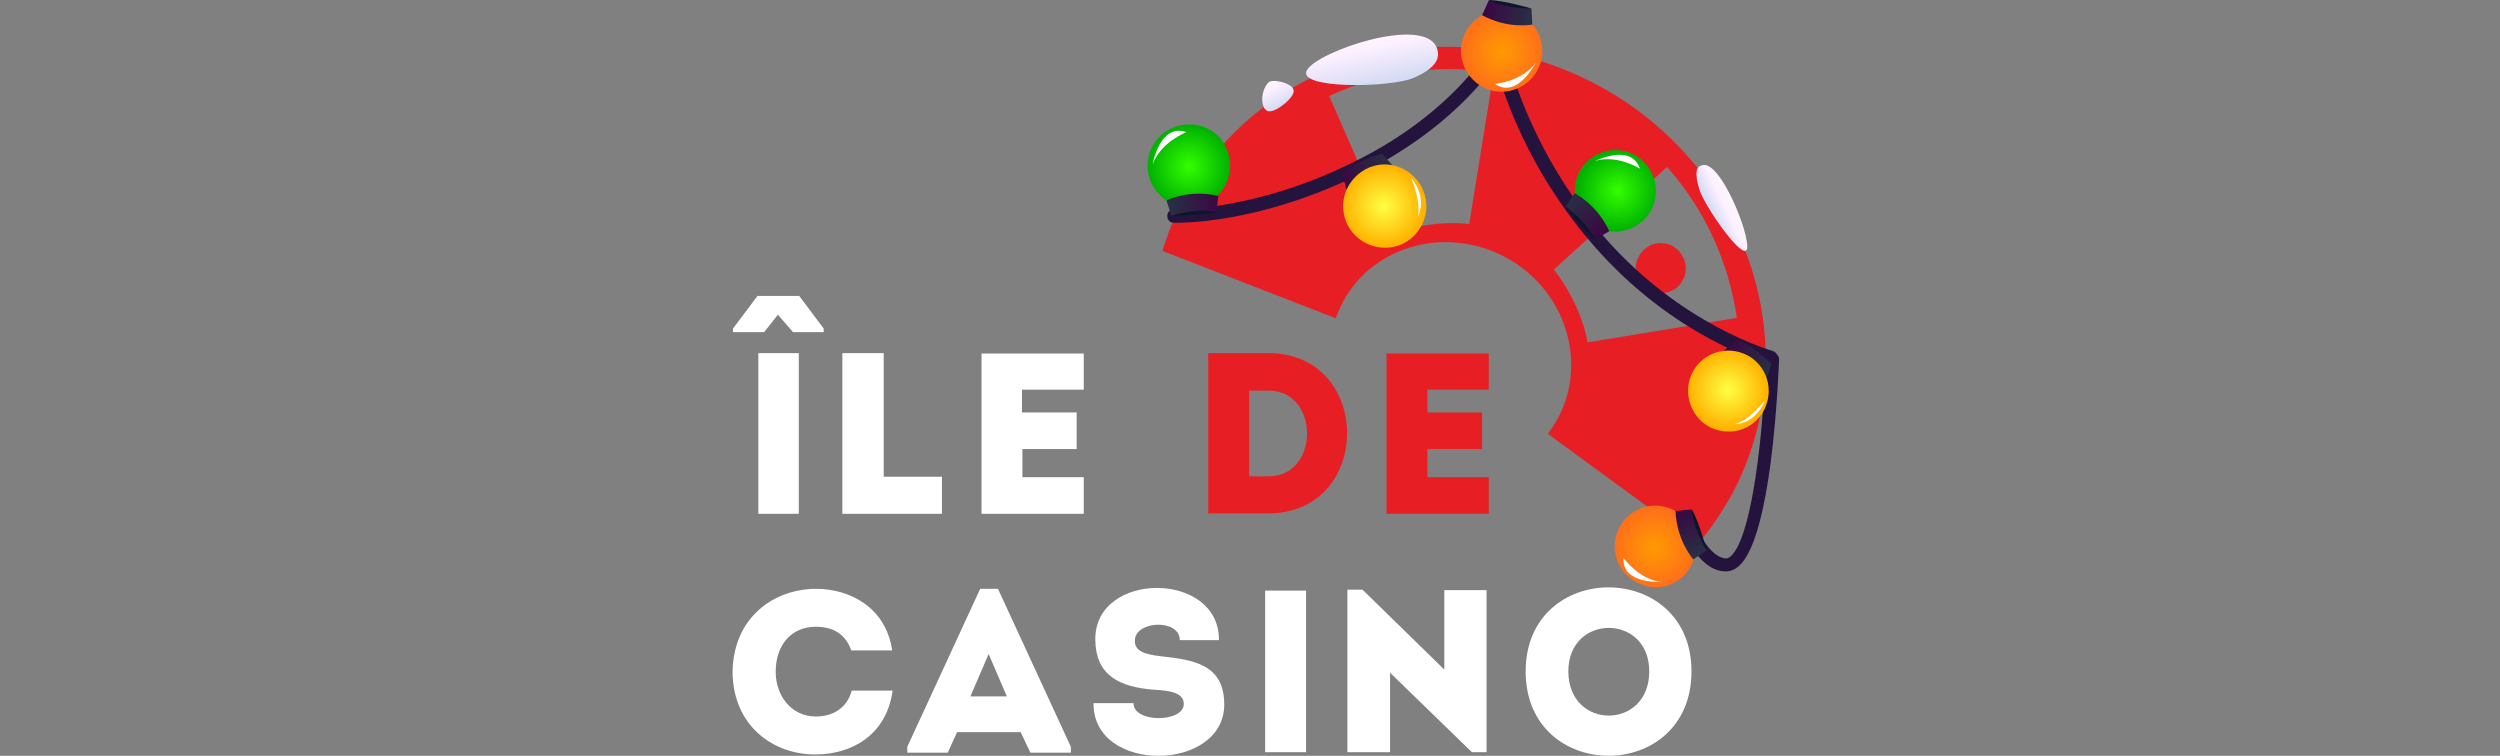 <svg width="215" height="65" viewBox="0 0 215 65" fill="none" xmlns="http://www.w3.org/2000/svg">
<rect x="0" y="0" width="215" height="65" fill="#808080" stroke="none"/>
<g clip-path="url(#clip0_755_20402)">
<path d="M148.412 49.14C145.927 49.14 144.589 45.262 144.436 44.84C144.321 44.533 144.512 44.226 144.818 44.11C145.124 43.995 145.43 44.187 145.545 44.494C145.851 45.454 147.036 47.988 148.45 48.026C148.718 48.026 150.133 47.642 151.165 39.696C151.738 35.357 151.853 30.942 151.853 30.904C151.853 30.597 152.121 30.328 152.427 30.328C152.733 30.328 153 30.597 153 30.904C153 30.942 152.847 35.396 152.274 39.811C151.165 48.141 149.521 49.14 148.412 49.14Z" fill="#23133D"/>
<path d="M68.2 28.563L66.9 27.066L65.715 28.563H63.039V28.256L65.141 25.453C66.327 25.453 67.55 25.453 68.735 25.453L70.838 28.256V28.563H68.2ZM68.697 41.078V44.188H65.218V41.078V33.438V30.367H68.697V33.438V41.078Z" fill="white"/>
<path d="M75.999 41.001H81.008C81.008 42.191 81.008 42.998 81.008 44.188C78.179 44.188 75.273 44.188 72.444 44.188V30.367C73.629 30.367 74.776 30.367 75.999 30.367C75.999 37.508 75.999 35.128 75.999 41.001Z" fill="white"/>
<path d="M93.204 33.514C91.14 33.514 89.916 33.514 87.89 33.514V35.472H92.593C92.593 36.508 92.593 37.545 92.593 38.62H87.928C87.928 39.426 87.928 40.232 87.928 41.038C89.954 41.038 91.14 41.038 93.204 41.038C93.204 42.075 93.204 43.112 93.204 44.187C89.954 44.187 87.622 44.187 84.411 44.187C84.411 39.58 84.411 34.973 84.411 30.404C87.584 30.404 89.993 30.404 93.204 30.404C93.204 31.402 93.204 32.477 93.204 33.514Z" fill="white"/>
<path d="M109.109 44.15H103.909V30.367H109.109C118.094 30.406 118.094 44.111 109.109 44.15ZM107.427 40.963H109.109C113.506 40.963 113.506 33.592 109.109 33.592H107.427V40.963Z" fill="#E81E25"/>
<path d="M128.034 33.514C125.97 33.514 124.784 33.514 122.758 33.514V35.472H127.461C127.461 36.508 127.461 37.545 127.461 38.62H122.758C122.758 39.426 122.758 40.232 122.758 41.038C124.784 41.038 125.97 41.038 128.034 41.038C128.034 42.075 128.034 43.112 128.034 44.187C124.784 44.187 122.452 44.187 119.241 44.187C119.241 39.58 119.241 34.973 119.241 30.404C122.414 30.404 124.784 30.404 128.034 30.404C128.034 31.402 128.034 32.477 128.034 33.514Z" fill="#E81E25"/>
<path d="M70.188 50.639C73.055 50.639 76.19 52.213 76.726 55.937C75.502 55.937 74.432 55.937 73.208 55.937C72.711 54.516 71.641 53.902 70.15 53.902C68.047 53.902 66.709 55.476 66.709 57.779C66.709 59.814 68.047 61.618 70.15 61.618C71.679 61.618 72.864 60.851 73.246 59.392C74.432 59.392 75.54 59.392 76.764 59.392C76.228 63.308 73.132 64.882 70.15 64.882C66.594 64.92 63.038 62.501 63 57.779C63.077 53.019 66.632 50.639 70.188 50.639Z" fill="white"/>
<path d="M87.775 62.962H82.308L81.505 64.728H78.025V64.229L84.296 50.639H85.825L92.095 64.229V64.728H88.616L87.775 62.962ZM85.022 56.244L83.454 59.891H86.59L85.022 56.244Z" fill="white"/>
<path d="M101.806 60.544C101.806 59.584 100.659 59.392 99.245 59.316C96.224 59.085 94.236 58.049 94.198 55.054C94.083 49.065 104.903 49.065 104.826 55.054C103.565 55.054 102.647 55.054 101.462 55.054C101.462 53.212 97.715 53.365 97.6 55.016C97.524 56.052 98.556 56.283 99.818 56.436C102.571 56.743 105.285 57.089 105.285 60.583C105.285 66.418 93.968 66.572 94.045 60.467C95.23 60.467 96.262 60.467 97.486 60.467C97.448 62.195 101.806 62.157 101.806 60.544Z" fill="white"/>
<path d="M112.32 61.579C112.32 62.769 112.32 63.498 112.32 64.689C109.95 64.689 111.173 64.689 108.803 64.689C108.803 63.46 108.803 62.73 108.803 61.579V53.901C108.803 52.711 108.803 51.981 108.803 50.791C111.058 50.791 110.064 50.791 112.32 50.791C112.32 51.981 112.32 52.711 112.32 53.901V61.579Z" fill="white"/>
<path d="M119.547 57.854V64.687C118.323 64.687 117.1 64.687 115.876 64.687V50.713H117.176L124.211 57.585V50.751C125.435 50.751 126.62 50.751 127.843 50.751V64.687H126.582L119.547 57.854Z" fill="white"/>
<path d="M131.207 57.741C131.207 48.105 145.468 48.105 145.468 57.741C145.468 67.415 131.207 67.415 131.207 57.741ZM141.836 57.741C141.836 52.75 134.877 52.75 134.877 57.741C134.877 62.808 141.836 62.808 141.836 57.741Z" fill="white"/>
<path d="M143.021 20.923C144.551 21 145.506 22.881 144.665 24.186C143.901 25.607 141.568 25.53 140.919 24.033C140.077 22.612 141.416 20.693 143.021 20.923Z" fill="#E81E25"/>
<path d="M126.352 19.272C124.211 19.003 121.496 19.387 119.546 20.232L114.308 8.254C118.82 6.181 123.714 5.49 128.455 6.219L126.352 19.272ZM143.365 14.358C146.577 17.967 148.642 22.42 149.368 27.334L136.522 29.445C136.178 27.334 134.992 24.877 133.616 23.188L143.365 14.358ZM99.971 21.575L114.882 27.372C115.035 26.873 115.264 26.413 115.494 25.952C118.132 21.076 124.402 19.387 129.525 22.151C134.61 24.915 136.598 31.135 133.96 36.01C133.693 36.471 133.425 36.893 133.119 37.316L146.042 46.76C147.112 45.493 148.03 44.111 148.871 42.652C155.6 30.252 150.553 14.473 137.554 7.409C124.593 0.345 108.612 4.683 101.883 17.122C101.042 18.504 100.43 20.04 99.971 21.575Z" fill="#E81E25"/>
<path d="M123.562 4.109C122.492 1.306 113.354 4.378 112.398 6.028C111.442 7.679 119.624 7.564 121.612 6.681C123.6 5.798 123.868 4.953 123.562 4.109Z" fill="url(#paint0_linear_755_20402)"/>
<path d="M109.07 7.106C108.343 7.912 108.42 9.409 109.07 9.563C109.72 9.716 111.402 8.334 111.249 7.758C111.173 7.144 109.414 6.722 109.07 7.106Z" fill="url(#paint1_linear_755_20402)"/>
<path d="M146.385 14.207C147.952 13.746 150.514 20.196 150.246 21.386C149.978 22.576 146.614 17.777 146.155 16.319C145.696 14.821 145.888 14.322 146.385 14.207Z" fill="url(#paint2_linear_755_20402)"/>
<path d="M152.273 31.329C152.235 31.329 152.159 31.329 152.12 31.29C151.776 31.213 143.939 29.025 137.057 21.117C130.366 13.439 128.645 5.645 128.569 5.3C128.493 4.993 128.684 4.686 129.028 4.609C129.334 4.532 129.639 4.724 129.716 5.031C129.716 5.108 131.475 12.901 137.936 20.349C144.589 27.989 152.35 30.139 152.426 30.177C152.732 30.254 152.923 30.561 152.847 30.868C152.732 31.175 152.503 31.329 152.273 31.329Z" fill="#23133D"/>
<path d="M101.233 19.156C101.08 19.156 100.965 19.156 100.927 19.156C100.621 19.156 100.354 18.888 100.392 18.542C100.392 18.235 100.659 17.966 101.004 18.005C101.08 18.005 108.268 18.197 117.176 13.551C126.046 8.944 128.99 2.764 129.028 2.725C129.181 2.418 129.487 2.303 129.793 2.456C130.06 2.61 130.213 2.917 130.06 3.224C129.946 3.493 126.925 9.789 117.711 14.588C109.415 18.888 102.686 19.156 101.233 19.156Z" fill="#23133D"/>
<path fill-rule="evenodd" clip-rule="evenodd" d="M105.782 13.937C105.935 15.895 104.521 17.623 102.571 17.815C100.621 17.968 98.9 16.548 98.709 14.59C98.518 12.632 99.971 10.904 101.921 10.712C103.947 10.52 105.629 11.979 105.782 13.937Z" fill="url(#paint3_radial_755_20402)"/>
<path fill-rule="evenodd" clip-rule="evenodd" d="M100.736 18.543L100.315 17.238C100.315 17.238 102.227 16.24 104.788 16.854L104.597 18.236C104.521 18.198 104.062 18.121 100.736 18.543Z" fill="url(#paint4_linear_755_20402)"/>
<path fill-rule="evenodd" clip-rule="evenodd" d="M100.736 18.544C100.736 18.544 103.336 18.544 104.559 18.237C104.521 18.199 103.068 17.853 100.736 18.544Z" fill="#0B162D"/>
<path d="M102.036 11.365C102.036 11.365 99.818 12.209 99.13 14.129C99.13 14.129 99.742 10.558 102.036 11.365Z" fill="white"/>
<path fill-rule="evenodd" clip-rule="evenodd" d="M141.263 19.002C139.81 20.307 137.631 20.192 136.331 18.772C135.031 17.313 135.146 15.125 136.561 13.819C138.013 12.514 140.193 12.629 141.493 14.05C142.793 15.508 142.678 17.735 141.263 19.002Z" fill="url(#paint5_radial_755_20402)"/>
<path fill-rule="evenodd" clip-rule="evenodd" d="M134.649 17.775L135.414 16.623C135.414 16.623 137.325 17.544 138.396 19.886L137.211 20.577C137.172 20.577 136.943 20.155 134.649 17.775Z" fill="url(#paint6_linear_755_20402)"/>
<path fill-rule="evenodd" clip-rule="evenodd" d="M134.649 17.773C134.649 17.773 136.216 19.846 137.172 20.614C137.172 20.576 136.561 19.194 134.649 17.773Z" fill="#0B162D"/>
<path d="M141.034 14.51C141.034 14.51 139.045 13.243 137.134 13.857C137.134 13.896 140.269 12.245 141.034 14.51Z" fill="white"/>
<path fill-rule="evenodd" clip-rule="evenodd" d="M118.858 13.205L119.776 14.242C119.776 14.242 118.399 15.892 115.799 16.315L115.417 14.933C115.417 14.971 116.296 13.973 118.858 13.205Z" fill="url(#paint7_linear_755_20402)"/>
<path fill-rule="evenodd" clip-rule="evenodd" d="M115.915 19.386C114.997 17.62 115.685 15.509 117.444 14.549C119.203 13.628 121.305 14.319 122.261 16.085C123.179 17.851 122.491 19.962 120.732 20.922C118.973 21.805 116.832 21.114 115.915 19.386Z" fill="url(#paint8_radial_755_20402)"/>
<path d="M121.917 18.656C121.917 18.656 122.834 17.159 121.382 15.316C121.343 15.355 122.261 17.313 121.917 18.656Z" fill="white"/>
<path fill-rule="evenodd" clip-rule="evenodd" d="M152.349 31.291L151.89 32.596C151.89 32.596 149.864 32.212 148.258 30.178L149.252 29.218C149.252 29.18 150.514 29.487 152.349 31.291Z" fill="url(#paint9_linear_755_20402)"/>
<path fill-rule="evenodd" clip-rule="evenodd" d="M145.736 31.714C146.806 30.101 148.909 29.679 150.553 30.715C152.159 31.79 152.579 33.902 151.547 35.553C150.476 37.165 148.374 37.587 146.73 36.551C145.124 35.438 144.703 33.288 145.736 31.714Z" fill="url(#paint10_radial_755_20402)"/>
<path d="M149.177 36.474C149.177 36.474 150.897 36.55 151.777 34.477C151.738 34.439 150.477 36.166 149.177 36.474Z" fill="white"/>
<path fill-rule="evenodd" clip-rule="evenodd" d="M125.702 3.724C126.084 1.804 127.919 0.576 129.793 0.921C131.704 1.305 132.928 3.148 132.584 5.029C132.201 6.949 130.366 8.177 128.493 7.832C126.581 7.448 125.358 5.605 125.702 3.724Z" fill="url(#paint11_radial_755_20402)"/>
<path fill-rule="evenodd" clip-rule="evenodd" d="M131.704 0.73L131.78 2.112C131.78 2.112 129.716 2.534 127.46 1.306L128.033 0.039C128.033 0.039 128.454 0.231 131.704 0.73Z" fill="url(#paint12_linear_755_20402)"/>
<path fill-rule="evenodd" clip-rule="evenodd" d="M131.705 0.729C131.705 0.729 129.22 0 127.996 0C128.034 0.038 129.334 0.729 131.705 0.729Z" fill="#0B162D"/>
<path d="M128.569 7.218C128.569 7.218 130.901 7.026 132.086 5.375C132.086 5.337 130.519 8.562 128.569 7.218Z" fill="white"/>
<path fill-rule="evenodd" clip-rule="evenodd" d="M141.148 43.69C142.983 43.037 144.971 43.997 145.659 45.763C146.309 47.606 145.354 49.602 143.595 50.293C141.76 50.946 139.772 49.986 139.083 48.22C138.395 46.377 139.351 44.381 141.148 43.69Z" fill="url(#paint13_radial_755_20402)"/>
<path fill-rule="evenodd" clip-rule="evenodd" d="M146.768 47.337L145.621 48.105C145.621 48.105 144.206 46.53 144.092 43.958L145.468 43.805C145.468 43.805 145.545 44.265 146.768 47.337Z" fill="url(#paint14_linear_755_20402)"/>
<path fill-rule="evenodd" clip-rule="evenodd" d="M146.768 47.336C146.768 47.336 146.118 44.802 145.468 43.766C145.468 43.804 145.545 45.301 146.768 47.336Z" fill="#0B162D"/>
<path d="M139.619 47.988C139.619 47.988 140.995 49.908 142.983 50.061C143.06 50.023 139.466 50.33 139.619 47.988Z" fill="white"/>
</g>
<defs>
<linearGradient id="paint0_linear_755_20402" x1="118.38" y1="7.233" x2="117.47" y2="2.989" gradientUnits="userSpaceOnUse">
<stop stop-color="#D4DBF4"/>
<stop offset="0.719" stop-color="#FDF0FF"/>
<stop offset="1" stop-color="#FEF5FF"/>
</linearGradient>
<linearGradient id="paint1_linear_755_20402" x1="110.324" y1="9.079" x2="109.145" y2="7.046" gradientUnits="userSpaceOnUse">
<stop stop-color="#D4DBF4"/>
<stop offset="0.719" stop-color="#FDF0FF"/>
<stop offset="1" stop-color="#FEF5FF"/>
</linearGradient>
<linearGradient id="paint2_linear_755_20402" x1="146.761" y1="18.614" x2="153.371" y2="15.365" gradientUnits="userSpaceOnUse">
<stop offset="0.078" stop-color="#D4DBF4"/>
<stop offset="0.237" stop-color="#FDF0FF"/>
<stop offset="0.358" stop-color="#FEF5FF"/>
</linearGradient>
<radialGradient id="paint3_radial_755_20402" cx="0" cy="0" r="1" gradientUnits="userSpaceOnUse" gradientTransform="translate(102.25 14.308) rotate(140.158) scale(3.56 3.563)">
<stop stop-color="#33FF00"/>
<stop offset="0.998" stop-color="#00B100"/>
</radialGradient>
<linearGradient id="paint4_linear_755_20402" x1="100.433" y1="17.723" x2="104.894" y2="17.346" gradientUnits="userSpaceOnUse">
<stop offset="0.006" stop-color="#273145"/>
<stop offset="1" stop-color="#3B0643"/>
</linearGradient>
<radialGradient id="paint5_radial_755_20402" cx="0" cy="0" r="1" gradientUnits="userSpaceOnUse" gradientTransform="translate(139.127 16.41) rotate(-167.045) scale(3.496 3.509)">
<stop stop-color="#33FF00"/>
<stop offset="0.998" stop-color="#00B100"/>
</radialGradient>
<linearGradient id="paint6_linear_755_20402" x1="134.941" y1="16.828" x2="137.918" y2="20.096" gradientUnits="userSpaceOnUse">
<stop offset="0.006" stop-color="#273145"/>
<stop offset="1" stop-color="#3B0643"/>
</linearGradient>
<linearGradient id="paint7_linear_755_20402" x1="119.606" y1="13.646" x2="115.619" y2="15.713" gradientUnits="userSpaceOnUse">
<stop offset="0.006" stop-color="#273145"/>
<stop offset="1" stop-color="#3B0643"/>
</linearGradient>
<radialGradient id="paint8_radial_755_20402" cx="0" cy="0" r="1" gradientUnits="userSpaceOnUse" gradientTransform="translate(118.982 17.737) rotate(-43.071) scale(3.564 3.565)">
<stop stop-color="#FFFF43"/>
<stop offset="0.998" stop-color="#FFB100"/>
</radialGradient>
<linearGradient id="paint9_linear_755_20402" x1="152.158" y1="32.045" x2="148.514" y2="29.645" gradientUnits="userSpaceOnUse">
<stop offset="0.006" stop-color="#273145"/>
<stop offset="1" stop-color="#3B0643"/>
</linearGradient>
<radialGradient id="paint10_radial_755_20402" cx="0" cy="0" r="1" gradientUnits="userSpaceOnUse" gradientTransform="translate(148.602 33.511) rotate(18.093) scale(3.456 3.467)">
<stop stop-color="#FFFF43"/>
<stop offset="0.998" stop-color="#FFB100"/>
</radialGradient>
<radialGradient id="paint11_radial_755_20402" cx="0" cy="0" r="1" gradientUnits="userSpaceOnUse" gradientTransform="translate(129.196 4.428) rotate(-24.131) scale(3.498 3.508)">
<stop stop-color="#FF9A01"/>
<stop offset="0.998" stop-color="#FF6F19"/>
</radialGradient>
<linearGradient id="paint12_linear_755_20402" x1="131.948" y1="1.646" x2="127.616" y2="0.821" gradientUnits="userSpaceOnUse">
<stop offset="0.006" stop-color="#273145"/>
<stop offset="1" stop-color="#3B0643"/>
</linearGradient>
<radialGradient id="paint13_radial_755_20402" cx="0" cy="0" r="1" gradientUnits="userSpaceOnUse" gradientTransform="translate(142.27 47.104) rotate(35.101) scale(3.5 3.505)">
<stop stop-color="#FF9A01"/>
<stop offset="0.998" stop-color="#FF6F19"/>
</radialGradient>
<linearGradient id="paint14_linear_755_20402" x1="146.135" y1="47.895" x2="144.606" y2="43.741" gradientUnits="userSpaceOnUse">
<stop offset="0.006" stop-color="#273145"/>
<stop offset="1" stop-color="#3B0643"/>
</linearGradient>
<clipPath id="clip0_755_20402">
<rect width="215" height="65" fill="white"/>
</clipPath>
</defs>
</svg>
